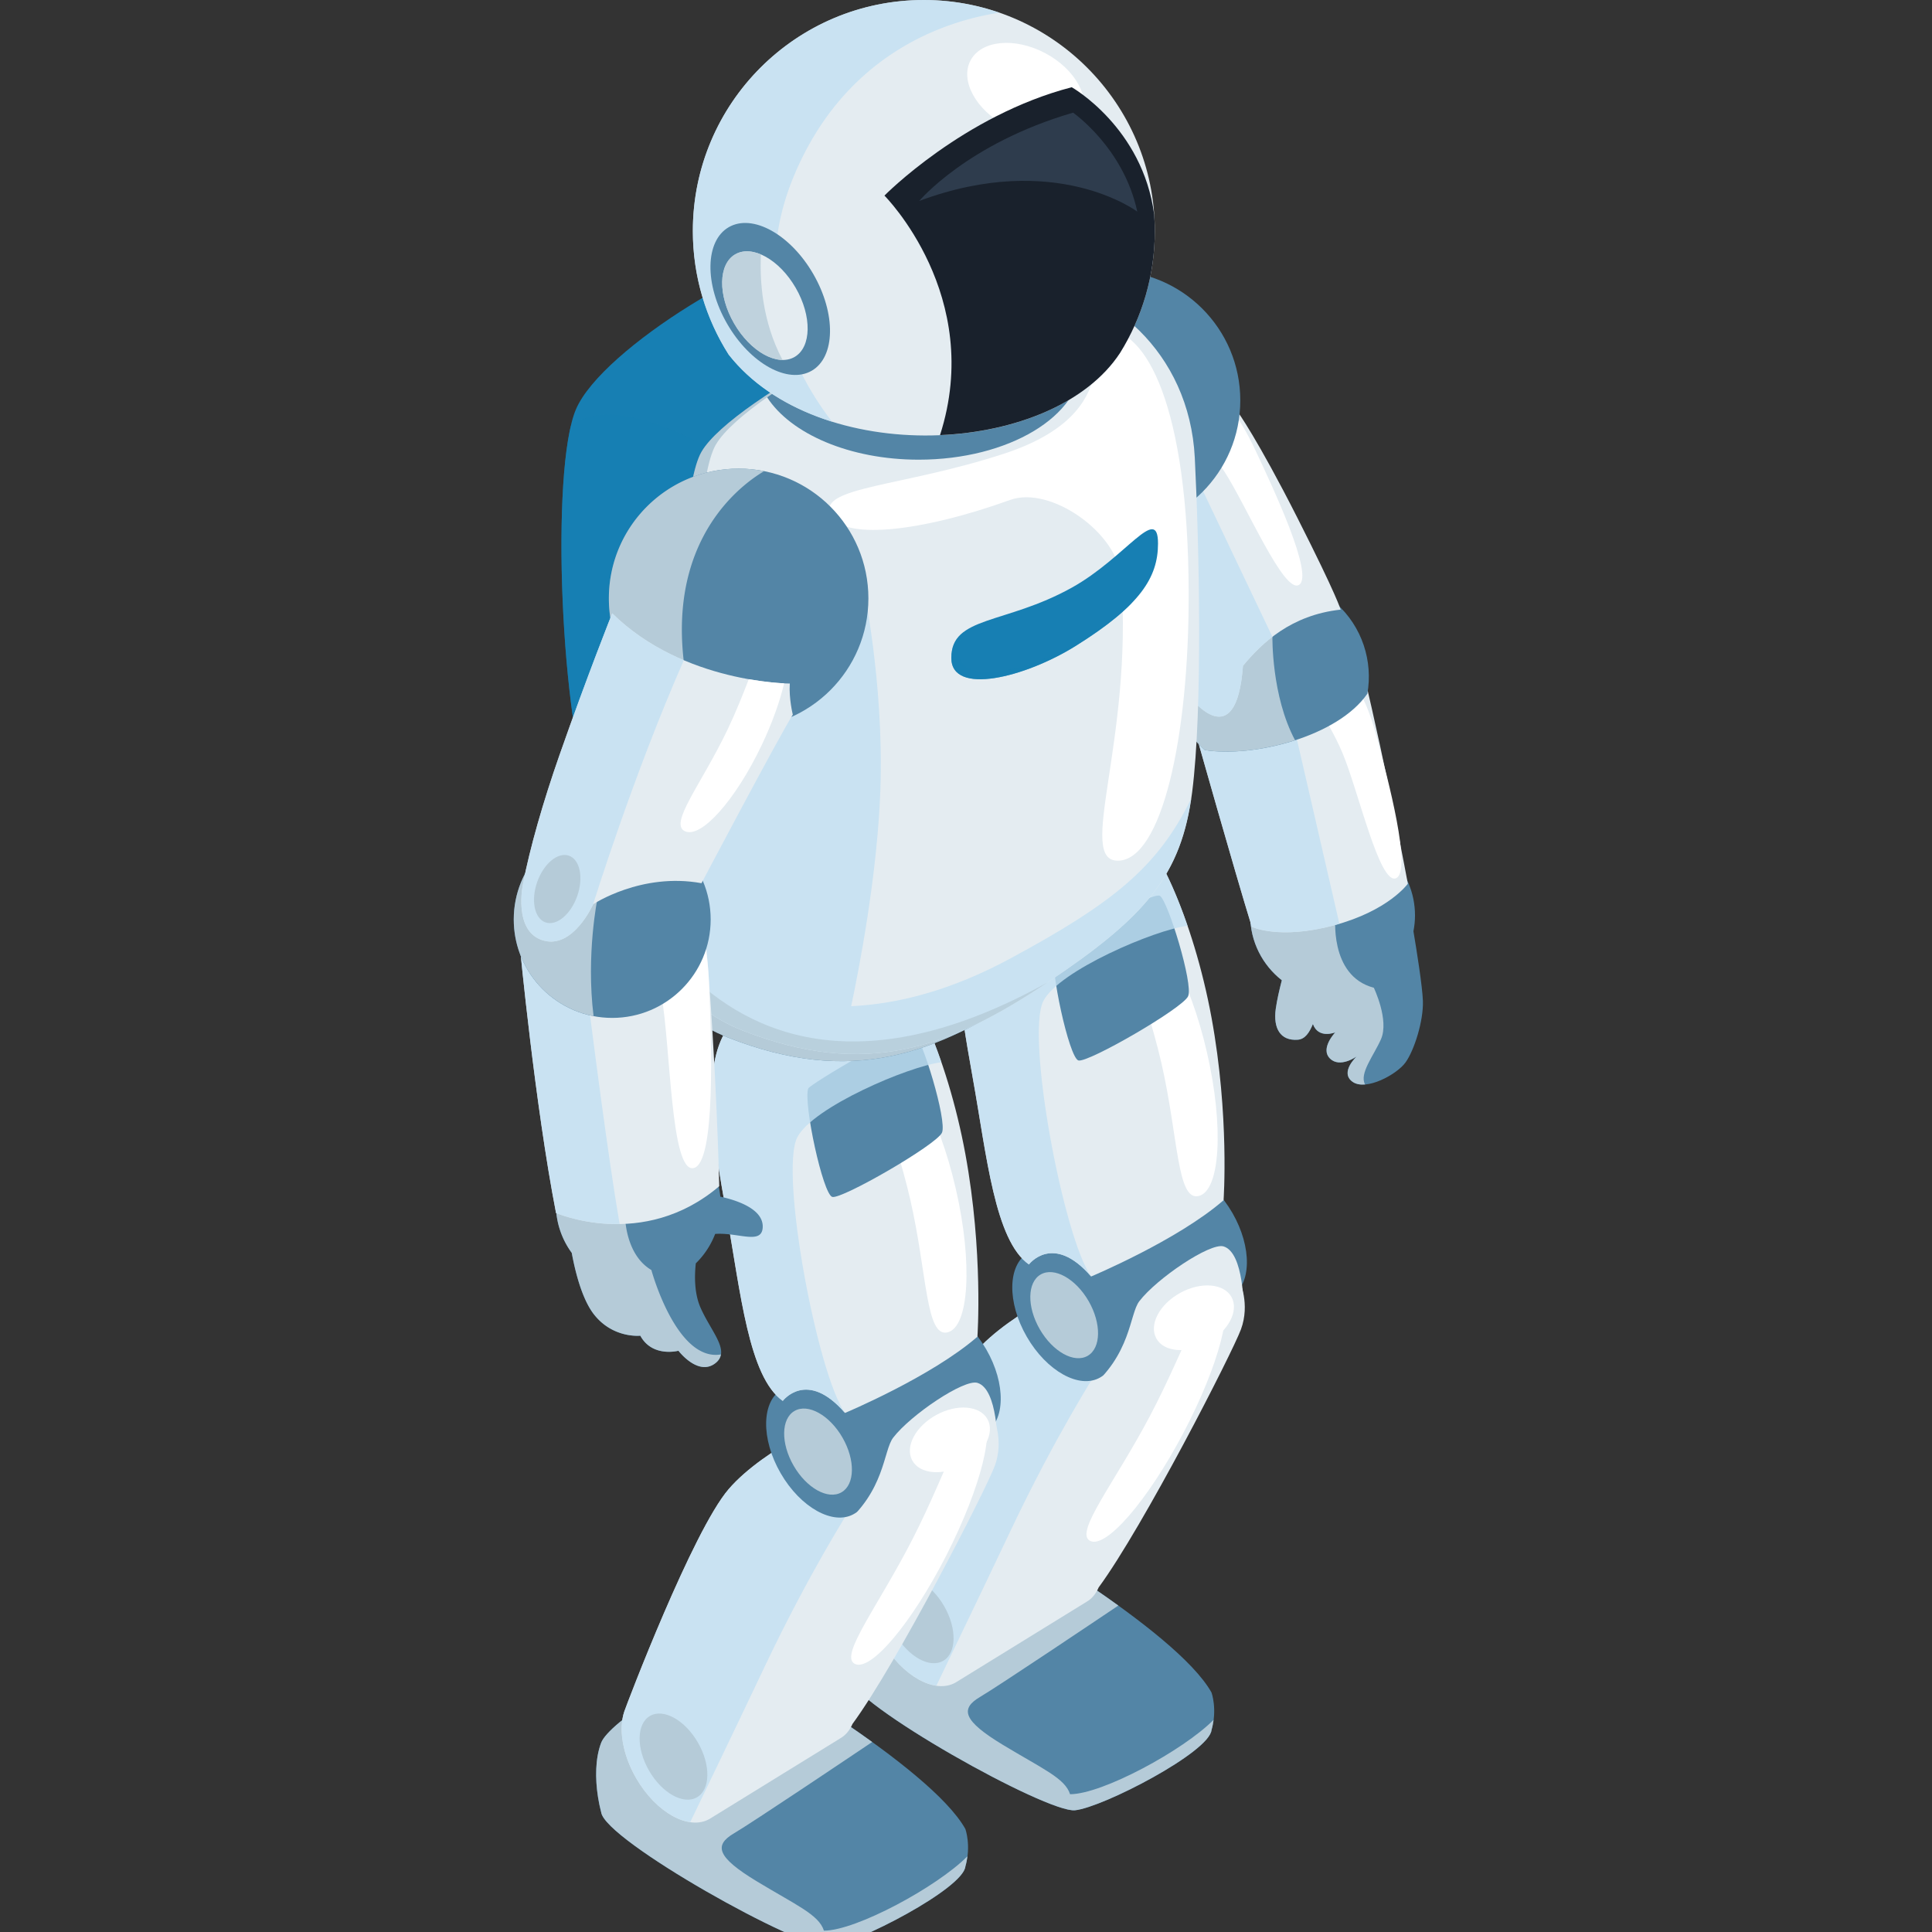 <svg xmlns="http://www.w3.org/2000/svg" width="450" height="450" xml:space="preserve"><rect width="100%" height="100%" fill="#333333" stroke="none"/><path fill="#5385A6" d="M282.188 394.227c-8.256-14.8-51.645-39.493-51.645-39.493-12.23 2.104-31.393 14.726-33.186 19.397-1.791 4.672-1.324 11.216 0 16.204.852 6.525 46.506 32.012 53.049 31.313 6.544-.7 31.314-13.553 31.781-18.692 1.405-4.834.001-8.729.001-8.729z"></path><path fill="#B5CBD8" d="M249.239 417.907c-1.169-3.736-6.479-5.942-15.672-11.514-9.195-5.571-10.03-8.358-5.296-11.144 4.306-2.532 27.95-18.418 32.213-21.286-14.293-10.321-29.941-19.23-29.941-19.23-12.23 2.104-31.393 14.726-33.186 19.397-1.387 3.619-1.41 8.354-.742 12.623.197 1.245.443 2.452.742 3.581.852 6.525 46.506 32.012 53.049 31.313 6.544-.7 31.314-13.553 31.781-18.692.24-.831.378-1.611.473-2.365-7.043 7.099-25.92 17.317-33.421 17.317z"></path><path fill="#E4ECF1" d="m288.731 298.413-34.588-1.092s-18.693 7.948-27.108 17.76c-8.411 9.816-23.697 50.017-24.293 51.78-1.362 4.029-.454 9.96 2.765 15.536 4.629 8.017 12.279 12.265 17.089 9.485l30.47-18.783c1.277-.735 2.212-1.896 2.828-3.349 10.451-14.223 31.168-54.742 33.15-60.118 2.181-5.923-.313-11.219-.313-11.219z"></path><path opacity=".8" fill="#C2E0F2" d="m262.541 297.742-.824-.182-7.573-.239s-18.693 7.948-27.108 17.76c-8.411 9.816-23.697 50.017-24.293 51.78-1.362 4.029-.454 9.96 2.765 15.536 3.354 5.808 8.293 9.62 12.589 10.233 4.605-9.642 8.355-17.274 17.419-36.384 10.311-21.733 19.781-36.497 19.781-36.497l7.244-22.007z"></path><path fill="#B5CBD8" d="M208.745 367.891c-3.139 1.814-3.235 7.523-.213 12.758 3.021 5.235 8.016 8.007 11.156 6.192 3.138-1.81 3.234-7.523.213-12.753-3.019-5.236-8.014-8.011-11.156-6.197z"></path><path fill="#5385A6" d="M287.049 282.514c-4.629-8.018-12.279-12.265-17.09-9.486l-30.471 18.78c-4.811 2.778-4.959 11.528-.33 19.545s12.279 12.268 17.09 9.489l30.471-18.783c4.81-2.779 4.959-11.529.33-19.545z"></path><path fill="#B5CBD8" d="M242.398 296.85c-3.143 1.813-3.237 7.523-.215 12.758 3.021 5.23 8.018 8.007 11.155 6.192 3.141-1.811 3.235-7.523.217-12.759-3.022-5.229-8.016-8.005-11.157-6.191z"></path><path fill="#E4ECF1" d="M265.363 303.086c-2.311 3.021-1.867 12.468-11.844 20.567l18.384-4.676 17.765-14.021s.145-13.2-4.677-14.645c-3.116-.934-15.58 7.478-19.628 12.775z"></path><path fill="#FFF" d="M286.85 302.124c1.755 3.203-.743 7.951-5.58 10.607-4.842 2.654-10.189 2.209-11.945-.994-1.758-3.2.74-7.952 5.583-10.607 4.835-2.651 10.186-2.206 11.942.994z"></path><path fill="#E4ECF1" d="M226.57 208.051c-5.764 8.968-3.271 24.772 0 43 3.272 18.229 5.14 37.856 13.085 43.465 0 0 5.608-7.476 14.488 2.805 0 0 20.1-8.413 30.848-17.761 0 0 1.404-19.629-2.804-42.529-4.204-22.903-13.552-43.468-20.096-45.805-6.543-2.337-31.316 10.283-35.521 16.825z"></path><path fill="#FFF" d="M279.174 278.577c-5.058 1.165-4.691-13.675-8.658-30.968-3.973-17.294-10.778-30.493-5.726-31.654 5.057-1.161 12.374 11.918 16.345 29.212 3.972 17.294 3.092 32.253-1.961 33.41z"></path><path fill="#5385A6" d="M245.575 221.762c-1.146 3.44 3.428 24.614 5.611 25.238 2.18.624 24.304-12.152 25.549-14.956 1.248-2.803-4.672-22.123-6.544-23.369-1.868-1.246-24.303 12.152-24.616 13.087z"></path><path opacity=".8" fill="#C2E0F2" d="M243.039 233.107c3.624-7.011 25.912-16.533 33.566-17.475-4.505-13.119-10.139-22.843-14.514-24.406-6.544-2.338-31.316 10.283-35.521 16.825-5.764 8.968-3.271 24.772 0 43 3.272 18.229 5.14 37.856 13.085 43.465 0 0 5.608-7.476 14.488 2.805-6.443-9.054-15.282-56.136-11.104-64.214z"></path><path fill="#5385A6" d="M224.855 426.011c-8.256-14.8-51.645-39.497-51.645-39.497-12.23 2.104-31.393 14.725-33.185 19.396-1.792 4.677-1.324 11.221 0 16.204.851 6.527 46.504 32.017 53.048 31.314 6.542-.7 31.314-13.553 31.781-18.694 1.405-4.826.001-8.723.001-8.723z"></path><path fill="#B5CBD8" d="M191.907 449.691c-1.17-3.74-6.479-5.945-15.672-11.517-9.194-5.573-10.03-8.358-5.294-11.145 4.307-2.531 27.948-18.417 32.211-21.282-14.293-10.32-29.942-19.234-29.942-19.234-12.23 2.104-31.393 14.725-33.185 19.396-1.388 3.621-1.411 8.355-.74 12.628l-.002-.003c.196 1.243.442 2.455.742 3.579.851 6.527 46.504 32.017 53.048 31.314 6.542-.7 31.314-13.553 31.781-18.694.238-.826.378-1.609.475-2.368-7.044 7.104-25.919 17.326-33.422 17.326z"></path><path fill="#E4ECF1" d="m231.398 330.197-34.586-1.092s-18.695 7.944-27.109 17.76c-8.412 9.816-23.699 50.017-24.295 51.78-1.362 4.029-.453 9.957 2.767 15.532 4.628 8.018 12.279 12.266 17.09 9.489l30.47-18.786c1.273-.732 2.211-1.897 2.83-3.346 10.45-14.227 31.166-54.742 33.145-60.121 2.182-5.919-.312-11.216-.312-11.216z"></path><path opacity=".8" fill="#C2E0F2" d="m205.208 329.522-.825-.178-7.57-.239s-18.695 7.944-27.109 17.76c-8.412 9.816-23.699 50.017-24.295 51.78-1.362 4.029-.453 9.957 2.767 15.532 3.353 5.812 8.292 9.624 12.589 10.237 4.605-9.642 8.356-17.278 17.422-36.389 10.308-21.728 19.779-36.496 19.779-36.496l7.242-22.007z"></path><ellipse transform="rotate(-120 156.876 409.154)" fill="#B5CBD8" cx="156.884" cy="409.15" rx="10.941" ry="6.566"></ellipse><path fill="#5385A6" d="M229.716 314.295c-4.628-8.018-12.279-12.266-17.091-9.486l-30.472 18.783c-4.809 2.775-4.956 11.528-.328 19.545 4.629 8.017 12.281 12.265 17.091 9.486l30.468-18.783c4.812-2.776 4.961-11.526.332-19.545z"></path><path fill="#B5CBD8" d="M185.064 328.634c-3.14 1.81-3.236 7.523-.214 12.755 3.022 5.233 8.015 8.01 11.154 6.195 3.143-1.813 3.239-7.523.217-12.758s-8.017-8.006-11.157-6.192z"></path><path fill="#E4ECF1" d="M208.03 334.87c-2.31 3.021-1.87 12.464-11.84 20.564l18.382-4.673 17.764-14.024s.144-13.196-4.678-14.644c-3.116-.936-15.578 7.481-19.628 12.777z"></path><ellipse transform="rotate(-28.741 221.302 335.368)" fill="#FFF" cx="221.254" cy="335.349" rx="9.994" ry="6.615"></ellipse><path fill="#FFF" d="M199.101 387.545c-3.705-1.89 5.486-13.436 13.589-29.336 8.1-15.899 12.038-30.13 15.746-28.243 3.703 1.886.134 16.305-7.963 32.209-8.102 15.894-17.672 27.256-21.372 25.37z"></path><path fill="#E4ECF1" d="M169.236 239.836c-5.762 8.964-3.27 24.771 0 42.997 3.271 18.229 5.142 37.86 13.088 43.468 0 0 5.609-7.479 14.489 2.805 0 0 20.098-8.412 30.846-17.76 0 0 1.404-19.633-2.803-42.533-4.206-22.9-13.555-43.467-20.096-45.805-6.545-2.336-31.316 10.284-35.524 16.828z"></path><path fill="#FFF" d="M220.669 310.337c-5.058 1.164-4.689-13.676-8.659-30.969-3.974-17.292-10.779-30.493-5.723-31.653 5.058-1.157 12.373 11.92 16.345 29.212 3.971 17.293 3.09 32.253-1.963 33.41z"></path><path fill="#5385A6" d="M188.244 253.544c-1.146 3.442 3.426 24.616 5.609 25.241 2.181.619 24.304-12.153 25.55-14.961 1.247-2.804-4.673-22.121-6.543-23.368-1.87-1.244-24.303 12.155-24.616 13.088z"></path><path opacity=".8" fill="#C2E0F2" d="M185.707 264.888c3.625-7.009 25.912-16.531 33.566-17.471-4.508-13.12-10.137-22.846-14.514-24.409-6.543-2.336-31.315 10.284-35.523 16.828-5.762 8.964-3.27 24.771 0 42.997 3.271 18.229 5.142 37.86 13.088 43.468 0 0 5.609-7.479 14.489 2.805-6.447-9.054-15.285-56.136-11.106-64.218z"></path><path fill="#5385A6" d="M331.421 233.136c-.116-3.419-1.477-11.909-2.203-16.228.232-1.193.364-2.423.364-3.684 0-10.6-8.594-19.194-19.193-19.194-10.601 0-19.193 8.594-19.193 19.194 0 6.133 2.887 11.582 7.367 15.097-.548 2.102-1.129 4.604-1.418 6.683-.624 4.52 1.091 7.479 5.14 7.168 1.672-.131 2.677-1.618 3.516-3.66 1.288 3.565 5.212 1.944 5.212 1.944s-3.583 3.74-1.247 6.08c2.336 2.336 6.231-.473 6.231-.473s-4.052 3.74-.936 5.924c3.116 2.181 10.284-1.715 12.308-4.52 2.024-2.803 4.207-9.659 4.052-14.331z"></path><path fill="#B5CBD8" d="M321.658 242.045c1.952-4.459-1.668-11.98-1.668-11.98-10.588-2.785-8.916-16.992-8.916-16.992l-3.899-16.716-9.939 2.915c-3.712 3.499-6.04 8.448-6.04 13.953 0 6.133 2.887 11.582 7.367 15.097-.548 2.102-1.129 4.604-1.418 6.683-.624 4.52 1.091 7.479 5.14 7.168 1.672-.131 2.677-1.618 3.516-3.66 1.288 3.565 5.212 1.944 5.212 1.944s-3.583 3.74-1.247 6.08c2.336 2.336 6.231-.473 6.231-.473s-4.052 3.74-.936 5.924c.77.538 1.78.701 2.901.61-1.443-2.54 2.032-6.744 3.696-10.553z"></path><path fill="#E4ECF1" d="M278.296 170.038s9.229 32.755 13.279 45.843c0 0 6.35 3.076 19.124-.35 12.773-3.428 17.214-9.7 17.214-9.7s-5.061-27.381-10.36-49.191l-39.257 13.398z"></path><path opacity=".8" fill="#C2E0F2" d="m301.603 170.167-3.918-6.748-19.389 6.618s9.229 32.755 13.279 45.843c0 0 6.35 3.076 19.124-.35.439-.119.846-.249 1.267-.372l-10.363-44.991z"></path><path fill="#FFF" d="M325.159 204.554c-3.833 1.607-8.757-20.312-12.442-29.109-3.692-8.796-9.401-14.786-5.564-16.396 3.83-1.605 8.724-5.358 13.621 13.021 2.452 9.215 8.216 30.877 4.385 32.484z"></path><path fill="#5385A6" d="M280.616 174.705c-9.441-8.439-10.258-22.937-1.817-32.381 8.439-9.444 22.938-10.259 32.381-1.819 6.134 5.483 8.629 13.52 7.309 21.069-6.933 10.021-26.562 14.928-37.873 13.131z"></path><path fill="#B5CBD8" d="m296.372 148.333-.886-13.632c-6.16.112-12.258 2.666-16.688 7.623-8.44 9.442-7.624 23.941 1.817 32.381 5.776.918 13.717.078 21.033-2.291-5.538-10.338-5.276-24.081-5.276-24.081z"></path><path fill="#E4ECF1" d="M277.359 162.56s10.592 13.711 12.152-7.478c4.359-5.298 11.217-11.84 22.745-13.088 0 0-.701-2.882-10.049-21.345-9.348-18.46-13.943-24.771-13.943-24.771s-2.181 10.907-15.889 18.385l4.984 48.297z"></path><path opacity=".8" fill="#C2E0F2" d="m279.314 112.499-4.817.509a40.81 40.81 0 0 1-2.121 1.255l4.983 48.296s10.592 13.711 12.152-7.478c1.803-2.193 4.046-4.594 6.86-6.749a34809.688 34809.688 0 0 1-17.057-35.833z"></path><path fill="#FFF" d="M302.589 136.215c-3.486 2.266-12.236-18.426-17.431-26.424-5.201-7.999-11.888-12.874-8.401-15.141 3.486-2.264 7.63-6.829 15.726 10.381 4.059 8.632 13.592 28.919 10.106 31.184z"></path><circle fill="#5385A6" cx="258.663" cy="93.262" r="30.225"></circle><path fill="#177FB3" d="M240.279 65.53s-23.837-11.403-42.999-9.533c-19.163 1.868-57.021 25.238-63.098 39.261-6.075 14.021-3.583 74.157 3.895 91.792l27.42 19.008 74.782-112.64V65.53z"></path><path opacity=".6" fill="#177FB3" d="M168.295 105.951c-21.904-12.439-31.375-10.003-35.34-6.734-4.436 18.938-1.791 71.531 5.122 87.833l27.42 19.008 3.652-5.501c.217-26.784-.854-94.606-.854-94.606z"></path><path fill="#5385A6" d="M236.935 67.202c-15.515-.689-66.197 25.438-73.533 38.013-7.337 12.576-4.987 93.478-4.987 93.478l-23.68-9.97s6.232 41.754 34.897 52.97c28.668 11.217 48.142 4.089 71.042-11.216 22.901-15.308 31.16-24.928 33.652-44.247 2.493-19.318 1.65-57.349.624-77.897-1.247-24.929-20.441-40.351-38.015-41.131z"></path><path fill="#B5CBD8" d="M236.935 67.202c-15.515-.689-66.197 25.438-73.533 38.013-7.337 12.576-4.987 93.478-4.987 93.478l-23.68-9.97s6.232 41.754 34.897 52.97c28.668 11.217 48.142 4.089 71.042-11.216 22.901-15.308 31.16-24.928 33.652-44.247 2.493-19.318 1.65-57.349.624-77.897-1.247-24.929-20.441-40.351-38.015-41.131z"></path><path fill="#E4ECF1" d="M240.279 65.53c-15.519-.689-66.199 25.438-73.536 38.015-7.336 12.575-4.986 93.476-4.986 93.476l-23.681-9.971s6.232 41.755 34.899 52.971c28.667 11.217 48.142 4.089 71.043-11.216 22.9-15.309 31.16-24.929 33.652-44.247 2.491-19.319 1.65-57.35.624-77.898-1.246-24.926-20.44-40.348-38.015-41.13z"></path><path opacity=".8" fill="#C2E0F2" d="M235.139 223.351c-13.485 7.26-25.853 10.496-36.885 11.011 1.74-8.19 6.147-30.631 6.814-50.682.836-25.073-4.178-48.058-4.178-48.058l-38.737-1.498c-1.42 27.59-.396 62.896-.396 62.896l-23.681-9.971s1.306 8.684 5.431 19.191c4.924 12.54 13.871 27.678 29.468 33.779 28.667 11.217 48.142 4.089 71.043-11.216 22.297-14.906 30.695-24.446 33.424-42.769-7.718 15.818-17.999 24.231-42.303 37.317z"></path><path opacity=".8" fill="#B5CBD8" d="M138.077 187.05s1.306 8.684 5.431 19.191c4.924 12.54 13.871 27.678 29.468 33.779 28.667 11.217 48.142 4.089 71.043-11.216-84.741 47.111-105.942-41.754-105.942-41.754z"></path><path fill="#5385A6" d="M235.998 65.859c-13.939 2.217-41.19 15.295-57.322 26.679 5.488 8.496 19.208 14.531 35.306 14.531 20.925 0 37.887-10.177 37.887-22.732 0-7.624-6.275-14.353-15.871-18.478z"></path><path fill="#FFF" d="M257.039 76.666c-5.185.145 6.902 19.213-23.301 29.046-23.581 7.678-42.844 7.668-40.387 13.968 2.458 6.295 21.028 4.297 41.929-3.236 9.382-3.383 25.092 7.635 25.872 18.258 2.789 38.067-10.654 66.042-.653 65.767 9.989-.276 16.45-28.208 16.366-62.401-.108-43.418-9.83-61.681-19.826-61.402z"></path><path fill="#177FB3" d="M269.724 126.601c0-9.359-7.477 3.272-20.096 10.283-15.559 8.644-28.045 6.545-28.045 16.359 0 8.881 17.216 4.548 28.981-2.803 14.956-9.349 19.16-15.893 19.16-23.839z"></path><path opacity=".6" fill="#177FB3" d="M252.231 148.767c-11.764 7.354-28.977 11.684-28.977 2.804 0-1.813.432-3.215 1.226-4.359-1.839 1.39-2.898 3.211-2.898 6.031 0 8.881 17.216 4.548 28.981-2.803 6.116-3.824 10.41-7.176 13.378-10.348-2.851 2.68-6.653 5.515-11.71 8.675z"></path><path fill="#E4ECF1" d="M268.979 53.8c0 10.433-2.971 20.171-8.107 28.417-16.037 24.411-70.486 26.68-91.148.377-5.285-8.325-8.345-18.203-8.345-28.793C161.378 24.087 185.465 0 215.178 0c29.716 0 53.801 24.087 53.801 53.8z"></path><path opacity=".8" fill="#C2E0F2" d="M232.755 2.953A53.68 53.68 0 0 0 215.178 0c-29.713 0-53.799 24.086-53.799 53.799 0 10.591 3.06 20.468 8.345 28.793 5.855 7.453 14.424 12.606 24.061 15.619-9.019-11.744-19.35-32.334-8.774-57.451 12.023-28.556 35.508-35.923 47.744-37.807z"></path><path fill="#FFF" d="M251.778 27.658c-2.481 4.703-10.252 5.476-17.354 1.73-7.105-3.747-10.854-10.596-8.375-15.298 2.484-4.703 10.251-5.478 17.357-1.731 7.103 3.747 10.849 10.596 8.372 15.299z"></path><path fill="#19212C" d="M260.872 82.216c5.137-8.246 8.107-17.984 8.107-28.417 0-1.286-.061-2.558-.148-3.819-2.69-20.314-19.203-29.663-19.203-29.663-25.24 6.544-43.624 25.241-43.624 25.241s23.37 23.369 12.943 55.789c17.508-.75 34.188-7.356 41.925-19.131z"></path><path fill="#2E3C4D" d="M214.106 46.805s11.216-13.398 35.833-20.564c0 0 11.789 8.183 14.956 23.056.001-.001-19.007-14.333-50.789-2.492z"></path><ellipse transform="rotate(-120 179.404 69.63)" fill="#5385A6" cx="179.402" cy="69.628" rx="19.309" ry="11.586"></ellipse><ellipse transform="rotate(-120 178.159 71.186)" fill="#E4ECF1" cx="178.155" cy="71.186" rx="13.807" ry="8.284"></ellipse><path opacity=".8" fill="#B5CBD8" d="M177.24 59.265c-2.172-.927-4.294-1.013-5.988-.036-3.961 2.289-4.084 9.495-.271 16.099 3.003 5.202 7.549 8.463 11.281 8.501-4.79-9.033-5.318-18.595-5.022-24.564z"></path><circle fill="#5385A6" cx="172.041" cy="139.377" r="30.224"></circle><path fill="#B5CBD8" d="M177.978 109.744a30.325 30.325 0 0 0-5.937-.592c-16.693 0-30.224 13.532-30.224 30.225 0 13.039 8.272 24.118 19.844 28.356l.365-.352c-11.144-38.466 9.862-54.035 15.952-57.637z"></path><path fill="#5385A6" d="M167.774 278.723c-.909-9.755-9.111-17.391-19.103-17.391-10.6 0-19.193 8.598-19.193 19.193a19.09 19.09 0 0 0 3.695 11.293c.782 4.255 2.376 10.795 5.216 14.383 4.44 5.611 10.75 4.908 10.75 4.908 2.804 5.144 8.881 3.508 8.881 3.508s4.44 5.841 8.414 3.036c3.972-2.805-.703-7.244-3.273-13.085-1.463-3.33-1.413-7.406-1.095-10.306a19.21 19.21 0 0 0 4.507-6.855c5.327-.406 10.869 2.611 11.077-1.534.221-4.437-6.543-6.435-9.876-7.15z"></path><path fill="#B5CBD8" d="M166.434 317.653c.907-.639 1.345-1.368 1.478-2.177-10.393 1.742-16.194-19.665-16.194-19.665-6.13-3.62-6.13-12.536-6.13-12.536l-.82-21.54c-8.728 1.803-15.29 9.529-15.29 18.79a19.09 19.09 0 0 0 3.695 11.293c.782 4.255 2.376 10.795 5.216 14.383 4.44 5.611 10.75 4.908 10.75 4.908 2.804 5.144 8.881 3.508 8.881 3.508s4.44 5.841 8.414 3.036z"></path><path fill="#E4ECF1" d="M121.095 220.515s3.505 36.769 8.414 62.006c0 0 20.253 8.88 38.015-6.229 0 0-.624-28.355-3.117-56.867 0 0-22.746 8.724-43.312 1.09z"></path><path opacity=".8" fill="#C2E0F2" d="M135.803 223.517c-4.803-.303-9.814-1.186-14.708-3.002 0 0 3.505 36.769 8.414 62.006 0 0 6.232 2.728 14.811 2.582-2.681-15.554-6.321-43.874-8.517-61.586z"></path><path fill="#FFF" d="M161.5 272.077c-5.294.943-5.281-28.12-7.44-40.27-2.159-12.151-7.668-21.331-2.374-22.276 5.295-.939 12.534-4.286 13.5 20.3.485 12.33 1.608 41.307-3.686 42.246z"></path><circle fill="#5385A6" cx="142.596" cy="214.158" r="22.932"></circle><path fill="#B5CBD8" d="M140.734 191.319c-11.793.952-21.07 10.803-21.07 22.839 0 11.18 8.004 20.479 18.593 22.511-1.797-14.354.925-27.498.925-27.498l1.552-17.852z"></path><path fill="#E4ECF1" d="M142.595 142.852s-5.764 14.411-12.308 33.106c-3.781 10.809-6.854 21.501-8.49 29.991 0 0-2.336 10.984 4.674 13.086 7.025 2.108 11.685-8.412 11.685-8.412s11.218-7.478 25.238-4.908c0 0 17.763-33.653 21.266-39.261 0 0-.933-3.74-.7-7.244 0 .001-24.772.001-41.365-16.358z"></path><path fill="#FFF" d="M177.39 173.604c2.468-5.175 4.239-10.177 5.245-14.438-1.59-.08-4.513-.31-8.222-.964-1.358 3.486-2.932 7.5-4.908 11.643-6.119 12.833-13.742 21.966-9.992 23.757 3.754 1.789 11.757-7.165 17.877-19.998zM253.882 358.888c-3.681-1.938 5.67-13.36 13.995-29.144 8.318-15.787 12.458-29.956 16.136-28.02 3.679 1.938-.094 16.303-8.409 32.094-8.326 15.783-18.051 27.01-21.722 25.07z"></path><path opacity=".8" fill="#C2E0F2" d="M159.278 153.78c-5.695-2.412-11.577-5.895-16.683-10.928 0 0-5.764 14.411-12.308 33.106-3.781 10.809-6.854 21.499-8.49 29.991 0 0-2.336 10.984 4.674 13.086 7.025 2.108 11.685-8.412 11.685-8.412s9.244-29.869 21.122-56.843z"></path><ellipse transform="rotate(-70.61 129.786 207.067)" fill="#B5CBD8" cx="129.779" cy="207.068" rx="8.233" ry="4.94"></ellipse></svg>